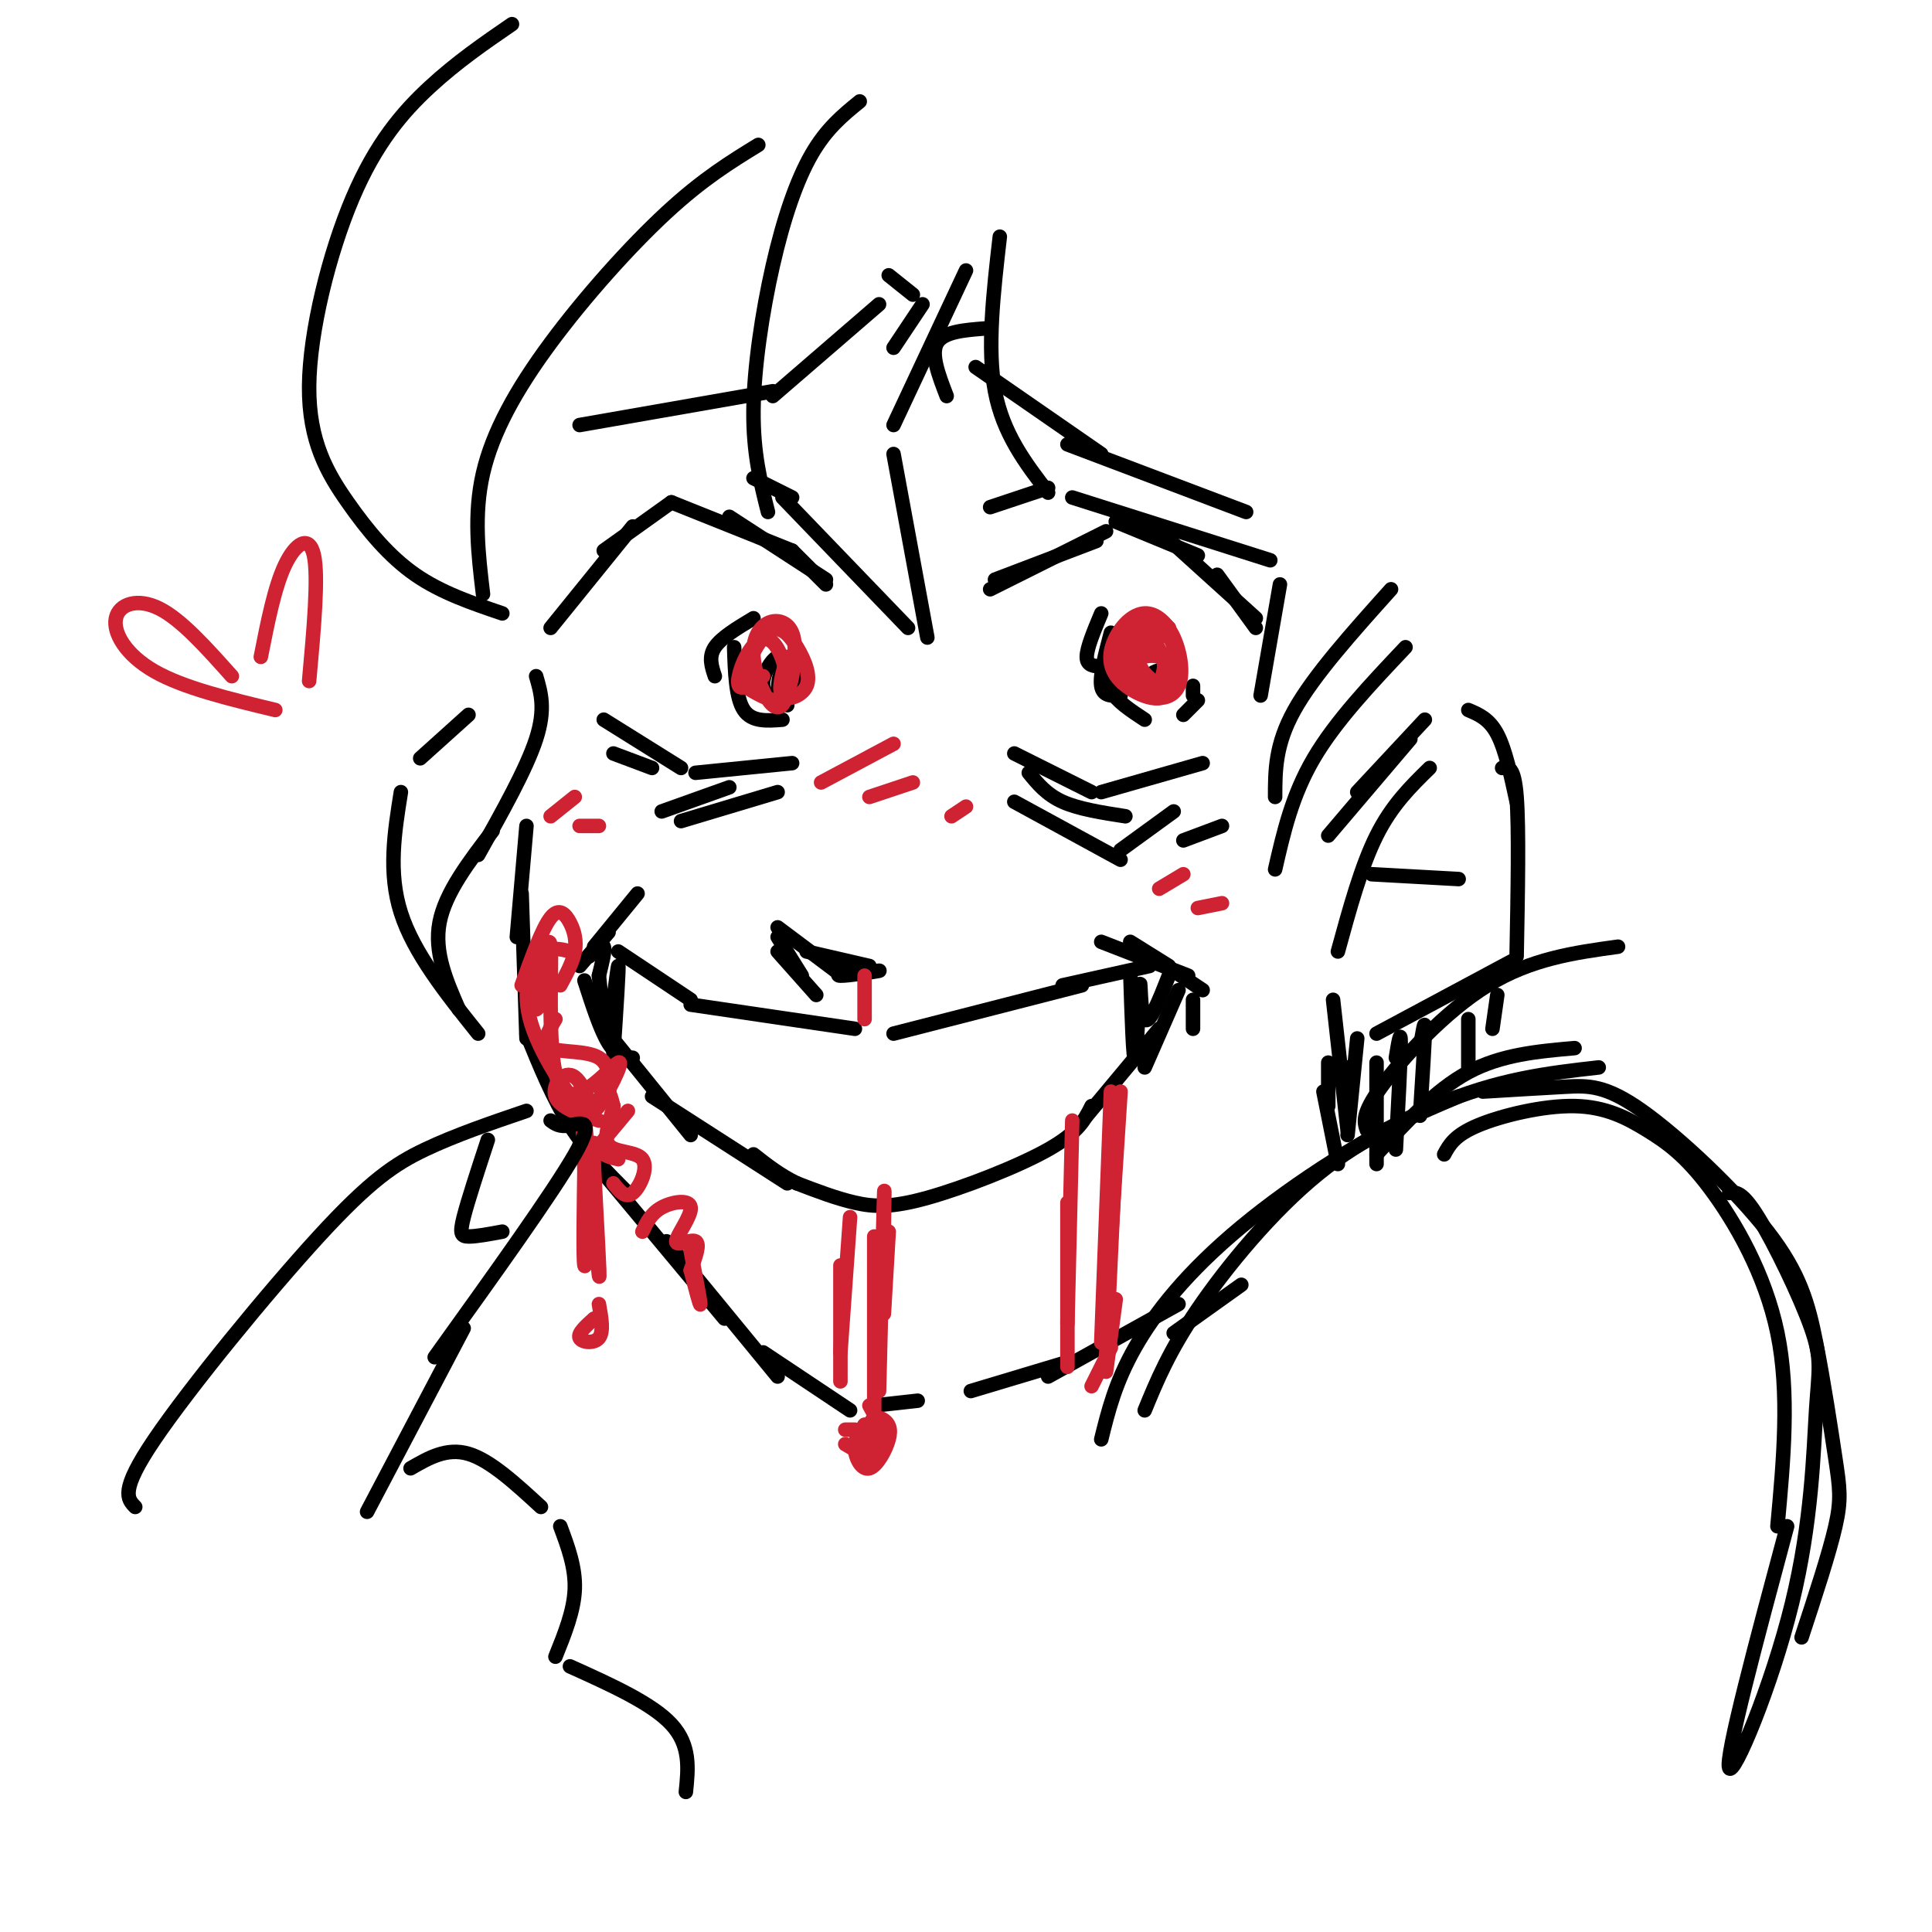 <svg viewBox='0 0 400 400' version='1.1' xmlns='http://www.w3.org/2000/svg' xmlns:xlink='http://www.w3.org/1999/xlink'><g fill='none' stroke='rgb(0,0,0)' stroke-width='3' stroke-linecap='round' stroke-linejoin='round'><path d='M114,130c0.000,0.000 17.000,-21.000 17,-21'/><path d='M125,114c0.000,0.000 14.000,-10.000 14,-10'/><path d='M139,104c0.000,0.000 25.000,10.000 25,10'/><path d='M151,107c0.000,0.000 20.000,13.000 20,13'/><path d='M164,114c0.000,0.000 7.000,7.000 7,7'/><path d='M206,120c0.000,0.000 21.000,-8.000 21,-8'/><path d='M205,122c0.000,0.000 24.000,-12.000 24,-12'/><path d='M231,108c0.000,0.000 17.000,7.000 17,7'/><path d='M239,109c0.000,0.000 21.000,19.000 21,19'/><path d='M252,119c0.000,0.000 8.000,11.000 8,11'/><path d='M163,146c-2.378,-0.933 -4.756,-1.867 -5,-4c-0.244,-2.133 1.644,-5.467 3,-6c1.356,-0.533 2.178,1.733 3,4'/><path d='M161,146c0.022,-3.133 0.044,-6.267 1,-7c0.956,-0.733 2.844,0.933 3,2c0.156,1.067 -1.422,1.533 -3,2'/><path d='M162,149c-3.167,0.250 -6.333,0.500 -8,-2c-1.667,-2.500 -1.833,-7.750 -2,-13'/><path d='M148,140c-0.667,-2.000 -1.333,-4.000 0,-6c1.333,-2.000 4.667,-4.000 8,-6'/><path d='M240,142c-1.178,-0.622 -2.356,-1.244 -2,-2c0.356,-0.756 2.244,-1.644 3,-1c0.756,0.644 0.378,2.822 0,5'/><path d='M237,149c-2.917,-1.917 -5.833,-3.833 -7,-6c-1.167,-2.167 -0.583,-4.583 0,-7'/><path d='M228,138c-1.500,-0.083 -3.000,-0.167 -3,-2c0.000,-1.833 1.500,-5.417 3,-9'/><path d='M230,131c-1.167,4.417 -2.333,8.833 -2,11c0.333,2.167 2.167,2.083 4,2'/><path d='M245,148c0.000,0.000 3.000,-3.000 3,-3'/><path d='M247,142c0.000,0.000 0.000,2.000 0,2'/><path d='M125,149c0.000,0.000 16.000,10.000 16,10'/><path d='M144,160c0.000,0.000 20.000,-2.000 20,-2'/><path d='M210,156c0.000,0.000 16.000,8.000 16,8'/><path d='M228,164c0.000,0.000 21.000,-6.000 21,-6'/><path d='M205,105c0.000,0.000 12.000,-4.000 12,-4'/><path d='M164,103c0.000,0.000 -8.000,-4.000 -8,-4'/><path d='M161,197c0.000,0.000 8.000,9.000 8,9'/><path d='M166,202c0.000,0.000 -5.000,-8.000 -5,-8'/><path d='M161,192c0.000,0.000 12.000,9.000 12,9'/><path d='M167,197c0.000,0.000 13.000,3.000 13,3'/><path d='M178,200c-2.756,0.978 -5.511,1.956 -4,2c1.511,0.044 7.289,-0.844 8,-1c0.711,-0.156 -3.644,0.422 -8,1'/><path d='M131,219c-1.667,-0.167 -3.333,-0.333 -5,-3c-1.667,-2.667 -3.333,-7.833 -5,-13'/><path d='M120,200c0.000,0.000 6.000,-7.000 6,-7'/><path d='M128,197c0.000,0.000 15.000,10.000 15,10'/><path d='M143,208c0.000,0.000 34.000,5.000 34,5'/><path d='M185,214c0.000,0.000 39.000,-10.000 39,-10'/><path d='M220,204c0.000,0.000 18.000,-4.000 18,-4'/><path d='M228,195c0.000,0.000 18.000,7.000 18,7'/><path d='M240,199c0.000,0.000 9.000,6.000 9,6'/><path d='M247,207c0.000,0.000 0.000,6.000 0,6'/><path d='M244,205c0.000,0.000 -7.000,16.000 -7,16'/><path d='M240,213c0.000,0.000 -15.000,18.000 -15,18'/><path d='M226,229c-1.351,2.726 -2.702,5.452 -9,9c-6.298,3.548 -17.542,7.917 -25,10c-7.458,2.083 -11.131,1.881 -15,1c-3.869,-0.881 -7.935,-2.440 -12,-4'/><path d='M165,245c-3.500,-1.667 -6.250,-3.833 -9,-6'/><path d='M163,245c0.000,0.000 -28.000,-18.000 -28,-18'/><path d='M143,235c0.000,0.000 -17.000,-21.000 -17,-21'/><path d='M127,218c0.600,-9.156 1.200,-18.311 1,-18c-0.200,0.311 -1.200,10.089 -2,12c-0.800,1.911 -1.400,-4.044 -2,-10'/><path d='M234,201c0.310,9.565 0.619,19.131 1,18c0.381,-1.131 0.833,-12.958 1,-15c0.167,-2.042 0.048,5.702 1,7c0.952,1.298 2.976,-3.851 5,-9'/><path d='M124,202c0.667,-2.667 1.333,-5.333 1,-6c-0.333,-0.667 -1.667,0.667 -3,2'/><path d='M123,196c0.000,0.000 9.000,-11.000 9,-11'/><path d='M234,195c0.000,0.000 8.000,5.000 8,5'/><path d='M109,171c0.000,0.000 -2.000,23.000 -2,23'/><path d='M108,185c0.000,0.000 1.000,30.000 1,30'/><path d='M109,214c2.750,6.750 5.500,13.500 9,19c3.500,5.500 7.750,9.750 12,14'/><path d='M120,237c0.000,0.000 30.000,36.000 30,36'/><path d='M138,257c0.000,0.000 23.000,28.000 23,28'/><path d='M158,280c0.000,0.000 18.000,12.000 18,12'/><path d='M181,291c0.000,0.000 9.000,-1.000 9,-1'/><path d='M201,288c0.000,0.000 20.000,-6.000 20,-6'/><path d='M217,285c0.000,0.000 27.000,-15.000 27,-15'/><path d='M243,276c0.000,0.000 14.000,-10.000 14,-10'/><path d='M213,160c1.833,2.250 3.667,4.500 7,6c3.333,1.500 8.167,2.250 13,3'/><path d='M243,168c0.000,0.000 -11.000,8.000 -11,8'/><path d='M210,166c0.000,0.000 22.000,12.000 22,12'/><path d='M253,171c0.000,0.000 -8.000,3.000 -8,3'/><path d='M161,164c0.000,0.000 -20.000,6.000 -20,6'/><path d='M151,163c0.000,0.000 -14.000,5.000 -14,5'/><path d='M135,159c0.000,0.000 -8.000,-3.000 -8,-3'/></g>
<g fill='none' stroke='rgb(207,34,51)' stroke-width='3' stroke-linecap='round' stroke-linejoin='round'><path d='M158,140c-2.216,1.518 -4.433,3.035 -5,2c-0.567,-1.035 0.514,-4.623 2,-7c1.486,-2.377 3.375,-3.542 5,-2c1.625,1.542 2.986,5.790 3,9c0.014,3.210 -1.319,5.382 -3,4c-1.681,-1.382 -3.710,-6.319 -4,-10c-0.290,-3.681 1.160,-6.108 3,-7c1.840,-0.892 4.071,-0.249 5,2c0.929,2.249 0.558,6.106 0,9c-0.558,2.894 -1.302,4.827 -3,5c-1.698,0.173 -4.349,-1.413 -7,-3'/><path d='M154,142c-0.260,-3.023 2.591,-9.081 5,-11c2.409,-1.919 4.378,0.300 6,3c1.622,2.700 2.898,5.881 2,8c-0.898,2.119 -3.971,3.177 -5,2c-1.029,-1.177 -0.015,-4.588 1,-8'/><path d='M240,142c-2.330,-1.794 -4.660,-3.587 -4,-6c0.660,-2.413 4.310,-5.444 6,-4c1.690,1.444 1.419,7.363 0,10c-1.419,2.637 -3.987,1.993 -6,0c-2.013,-1.993 -3.472,-5.336 -3,-8c0.472,-2.664 2.873,-4.650 5,-5c2.127,-0.350 3.979,0.937 5,4c1.021,3.063 1.212,7.904 -1,10c-2.212,2.096 -6.826,1.449 -8,-2c-1.174,-3.449 1.093,-9.700 3,-12c1.907,-2.300 3.453,-0.650 5,1'/><path d='M242,130c1.275,2.612 1.964,8.641 0,11c-1.964,2.359 -6.580,1.048 -9,0c-2.420,-1.048 -2.646,-1.832 -2,-5c0.646,-3.168 2.162,-8.719 5,-7c2.838,1.719 6.998,10.709 6,14c-0.998,3.291 -7.152,0.884 -10,-2c-2.848,-2.884 -2.389,-6.247 -1,-9c1.389,-2.753 3.709,-4.898 6,-5c2.291,-0.102 4.552,1.839 6,5c1.448,3.161 2.082,7.543 1,10c-1.082,2.457 -3.881,2.988 -6,2c-2.119,-0.988 -3.560,-3.494 -5,-6'/><path d='M233,138c0.778,-1.644 5.222,-2.756 7,-2c1.778,0.756 0.889,3.378 0,6'/><path d='M108,204c2.131,-5.893 4.262,-11.786 6,-14c1.738,-2.214 3.083,-0.750 4,1c0.917,1.750 1.405,3.786 1,6c-0.405,2.214 -1.702,4.607 -3,7'/><path d='M115,211c-1.489,2.511 -2.978,5.022 -1,6c1.978,0.978 7.422,0.422 10,2c2.578,1.578 2.289,5.289 2,9'/><path d='M130,230c0.000,0.000 -5.000,6.000 -5,6'/><path d='M124,232c-4.105,-1.331 -8.210,-2.662 -9,-5c-0.790,-2.338 1.736,-5.682 4,-4c2.264,1.682 4.267,8.389 2,7c-2.267,-1.389 -8.803,-10.874 -11,-18c-2.197,-7.126 -0.056,-11.893 2,-14c2.056,-2.107 4.028,-1.553 6,-1'/><path d='M113,205c-1.231,3.033 -2.462,6.067 -2,2c0.462,-4.067 2.617,-15.233 3,-11c0.383,4.233 -1.005,23.866 2,29c3.005,5.134 10.403,-4.232 12,-5c1.597,-0.768 -2.609,7.063 -4,9c-1.391,1.937 0.031,-2.018 1,-3c0.969,-0.982 1.484,1.009 2,3'/><path d='M127,229c-0.360,2.212 -2.262,6.242 -1,8c1.262,1.758 5.686,1.242 7,3c1.314,1.758 -0.482,5.788 -2,7c-1.518,1.212 -2.759,-0.394 -4,-2'/><path d='M128,240c-1.523,-0.351 -3.046,-0.702 -4,-2c-0.954,-1.298 -1.338,-3.544 -1,4c0.338,7.544 1.399,24.877 1,22c-0.399,-2.877 -2.257,-25.965 -3,-33c-0.743,-7.035 -0.372,1.982 0,11'/><path d='M121,242c-0.089,6.911 -0.311,18.689 0,20c0.311,1.311 1.156,-7.844 2,-17'/><path d='M124,270c0.511,2.867 1.022,5.733 0,7c-1.022,1.267 -3.578,0.933 -4,0c-0.422,-0.933 1.289,-2.467 3,-4'/><path d='M133,255c0.887,-1.892 1.774,-3.783 4,-5c2.226,-1.217 5.793,-1.759 6,0c0.207,1.759 -2.944,5.820 -3,7c-0.056,1.180 2.984,-0.520 4,0c1.016,0.520 0.008,3.260 -1,6'/><path d='M143,259c1.000,5.167 2.000,10.333 2,11c0.000,0.667 -1.000,-3.167 -2,-7'/><path d='M179,202c0.000,0.000 0.000,9.000 0,9'/><path d='M184,255c0.000,0.000 -1.000,17.000 -1,17'/><path d='M183,254c0.083,-5.333 0.167,-10.667 0,-5c-0.167,5.667 -0.583,22.333 -1,39'/><path d='M181,256c0.000,0.000 0.000,36.000 0,36'/><path d='M176,252c0.000,0.000 -2.000,28.000 -2,28'/><path d='M174,262c0.000,0.000 0.000,24.000 0,24'/><path d='M180,291c1.587,2.842 3.175,5.684 3,8c-0.175,2.316 -2.111,4.107 -3,3c-0.889,-1.107 -0.730,-5.110 0,-7c0.730,-1.890 2.033,-1.667 3,-1c0.967,0.667 1.599,1.777 1,4c-0.599,2.223 -2.431,5.560 -4,6c-1.569,0.440 -2.877,-2.017 -3,-4c-0.123,-1.983 0.938,-3.491 2,-5'/><path d='M179,295c1.022,0.644 2.578,4.756 2,6c-0.578,1.244 -3.289,-0.378 -6,-2'/><path d='M177,296c0.000,0.000 -2.000,0.000 -2,0'/><path d='M232,226c0.000,0.000 -2.000,31.000 -2,31'/><path d='M230,226c0.000,0.000 -2.000,52.000 -2,52'/><path d='M231,238c0.000,0.000 -2.000,43.000 -2,43'/><path d='M231,269c0.000,0.000 -2.000,15.000 -2,15'/><path d='M230,279c0.000,0.000 -4.000,8.000 -4,8'/><path d='M222,232c0.000,0.000 -1.000,42.000 -1,42'/><path d='M221,249c0.000,0.000 0.000,34.000 0,34'/><path d='M170,162c0.000,0.000 15.000,-8.000 15,-8'/><path d='M180,165c0.000,0.000 9.000,-3.000 9,-3'/><path d='M197,169c0.000,0.000 3.000,-2.000 3,-2'/><path d='M240,184c0.000,0.000 5.000,-3.000 5,-3'/><path d='M248,188c0.000,0.000 5.000,-1.000 5,-1'/><path d='M114,169c0.000,0.000 5.000,-4.000 5,-4'/><path d='M120,171c0.000,0.000 4.000,0.000 4,0'/></g>
<g fill='none' stroke='rgb(0,0,0)' stroke-width='3' stroke-linecap='round' stroke-linejoin='round'><path d='M275,173c0.000,0.000 17.000,-20.000 17,-20'/><path d='M281,164c0.000,0.000 14.000,-15.000 14,-15'/><path d='M304,147c2.167,0.917 4.333,1.833 6,5c1.667,3.167 2.833,8.583 4,14'/><path d='M311,159c1.250,-0.250 2.500,-0.500 3,6c0.500,6.500 0.250,19.750 0,33'/><path d='M313,199c0.000,0.000 -28.000,15.000 -28,15'/><path d='M277,197c2.417,-8.833 4.833,-17.667 8,-24c3.167,-6.333 7.083,-10.167 11,-14'/><path d='M284,181c0.000,0.000 18.000,1.000 18,1'/><path d='M264,180c1.750,-7.667 3.500,-15.333 8,-23c4.500,-7.667 11.750,-15.333 19,-23'/><path d='M264,165c0.000,-5.417 0.000,-10.833 4,-18c4.000,-7.167 12.000,-16.083 20,-25'/><path d='M120,88c0.000,0.000 40.000,-7.000 40,-7'/><path d='M160,82c0.000,0.000 22.000,-19.000 22,-19'/><path d='M184,57c0.000,0.000 5.000,4.000 5,4'/><path d='M191,63c0.000,0.000 -6.000,9.000 -6,9'/><path d='M202,76c0.000,0.000 26.000,18.000 26,18'/><path d='M221,92c0.000,0.000 37.000,14.000 37,14'/><path d='M204,68c-4.333,0.333 -8.667,0.667 -10,3c-1.333,2.333 0.333,6.667 2,11'/><path d='M106,5c-5.689,3.907 -11.378,7.814 -17,13c-5.622,5.186 -11.178,11.652 -16,23c-4.822,11.348 -8.911,27.578 -9,39c-0.089,11.422 3.822,18.037 8,24c4.178,5.963 8.622,11.275 14,15c5.378,3.725 11.689,5.862 18,8'/><path d='M100,123c-0.982,-8.232 -1.964,-16.464 0,-25c1.964,-8.536 6.875,-17.375 14,-27c7.125,-9.625 16.464,-20.036 24,-27c7.536,-6.964 13.268,-10.482 19,-14'/><path d='M178,21c-3.458,2.815 -6.917,5.631 -10,11c-3.083,5.369 -5.792,13.292 -8,23c-2.208,9.708 -3.917,21.202 -4,30c-0.083,8.798 1.458,14.899 3,21'/><path d='M162,103c0.000,0.000 26.000,27.000 26,27'/><path d='M192,132c0.000,0.000 -7.000,-38.000 -7,-38'/><path d='M185,88c0.000,0.000 15.000,-32.000 15,-32'/><path d='M207,49c-1.333,11.583 -2.667,23.167 -1,32c1.667,8.833 6.333,14.917 11,21'/><path d='M222,103c0.000,0.000 41.000,13.000 41,13'/><path d='M265,121c0.000,0.000 -4.000,23.000 -4,23'/><path d='M111,140c1.000,3.417 2.000,6.833 0,13c-2.000,6.167 -7.000,15.083 -12,24'/><path d='M102,172c-4.917,6.417 -9.833,12.833 -11,19c-1.167,6.167 1.417,12.083 4,18'/><path d='M99,214c-6.667,-8.333 -13.333,-16.667 -16,-25c-2.667,-8.333 -1.333,-16.667 0,-25'/><path d='M87,157c0.000,0.000 10.000,-9.000 10,-9'/><path d='M283,234c-0.578,-1.644 -1.156,-3.289 3,-9c4.156,-5.711 13.044,-15.489 22,-21c8.956,-5.511 17.978,-6.756 27,-8'/><path d='M285,239c6.083,-6.667 12.167,-13.333 19,-17c6.833,-3.667 14.417,-4.333 22,-5'/><path d='M281,215c0.000,0.000 -2.000,20.000 -2,20'/><path d='M279,221c0.000,0.000 0.000,2.000 0,2'/><path d='M279,234c0.000,0.000 -3.000,-27.000 -3,-27'/><path d='M275,220c0.000,0.000 0.000,9.000 0,9'/><path d='M274,226c0.000,0.000 3.000,15.000 3,15'/><path d='M285,220c0.000,0.000 0.000,21.000 0,21'/><path d='M289,219c0.500,-3.083 1.000,-6.167 1,-3c0.000,3.167 -0.500,12.583 -1,22'/><path d='M294,217c0.500,-3.167 1.000,-6.333 1,-4c0.000,2.333 -0.500,10.167 -1,18'/><path d='M304,211c0.000,0.000 0.000,10.000 0,10'/><path d='M310,206c0.000,0.000 -1.000,7.000 -1,7'/><path d='M237,292c2.511,-6.111 5.022,-12.222 11,-21c5.978,-8.778 15.422,-20.222 25,-28c9.578,-7.778 19.289,-11.889 29,-16'/><path d='M228,298c1.458,-5.899 2.917,-11.798 7,-19c4.083,-7.202 10.792,-15.708 22,-25c11.208,-9.292 26.917,-19.369 40,-25c13.083,-5.631 23.542,-6.815 34,-8'/><path d='M299,239c1.073,-1.982 2.146,-3.963 7,-6c4.854,-2.037 13.488,-4.129 20,-4c6.512,0.129 10.900,2.478 15,5c4.100,2.522 7.912,5.218 13,12c5.088,6.782 11.454,17.652 14,30c2.546,12.348 1.273,26.174 0,40'/><path d='M370,316c-6.405,23.860 -12.810,47.721 -12,50c0.810,2.279 8.836,-17.022 13,-34c4.164,-16.978 4.467,-31.633 5,-40c0.533,-8.367 1.297,-10.445 -1,-17c-2.297,-6.555 -7.656,-17.587 -11,-23c-3.344,-5.413 -4.672,-5.206 -6,-5'/><path d='M307,226c6.089,-0.370 12.177,-0.741 17,-1c4.823,-0.259 8.380,-0.407 16,5c7.620,5.407 19.304,16.369 26,25c6.696,8.631 8.403,14.932 10,23c1.597,8.068 3.084,17.903 4,24c0.916,6.097 1.262,8.456 0,14c-1.262,5.544 -4.131,14.272 -7,23'/></g>
<g fill='none' stroke='rgb(207,34,51)' stroke-width='3' stroke-linecap='round' stroke-linejoin='round'><path d='M48,140c-5.232,-5.863 -10.464,-11.726 -15,-14c-4.536,-2.274 -8.375,-0.958 -9,2c-0.625,2.958 1.964,7.560 8,11c6.036,3.440 15.518,5.720 25,8'/><path d='M54,136c1.422,-7.222 2.844,-14.444 5,-19c2.156,-4.556 5.044,-6.444 6,-2c0.956,4.444 -0.022,15.222 -1,26'/></g>
<g fill='none' stroke='rgb(0,0,0)' stroke-width='3' stroke-linecap='round' stroke-linejoin='round'><path d='M28,312c-1.625,-1.655 -3.250,-3.310 4,-14c7.250,-10.690 23.375,-30.417 34,-42c10.625,-11.583 15.750,-15.024 22,-18c6.250,-2.976 13.625,-5.488 21,-8'/><path d='M114,232c0.933,0.689 1.867,1.378 4,1c2.133,-0.378 5.467,-1.822 1,6c-4.467,7.822 -16.733,24.911 -29,42'/><path d='M96,275c0.000,0.000 -20.000,38.000 -20,38'/><path d='M85,304c3.750,-2.167 7.500,-4.333 12,-3c4.500,1.333 9.750,6.167 15,11'/><path d='M116,316c1.583,4.250 3.167,8.500 3,13c-0.167,4.500 -2.083,9.250 -4,14'/><path d='M118,345c8.500,3.833 17.000,7.667 21,12c4.000,4.333 3.500,9.167 3,14'/><path d='M101,236c-2.067,6.289 -4.133,12.578 -5,16c-0.867,3.422 -0.533,3.978 1,4c1.533,0.022 4.267,-0.489 7,-1'/></g>
</svg>